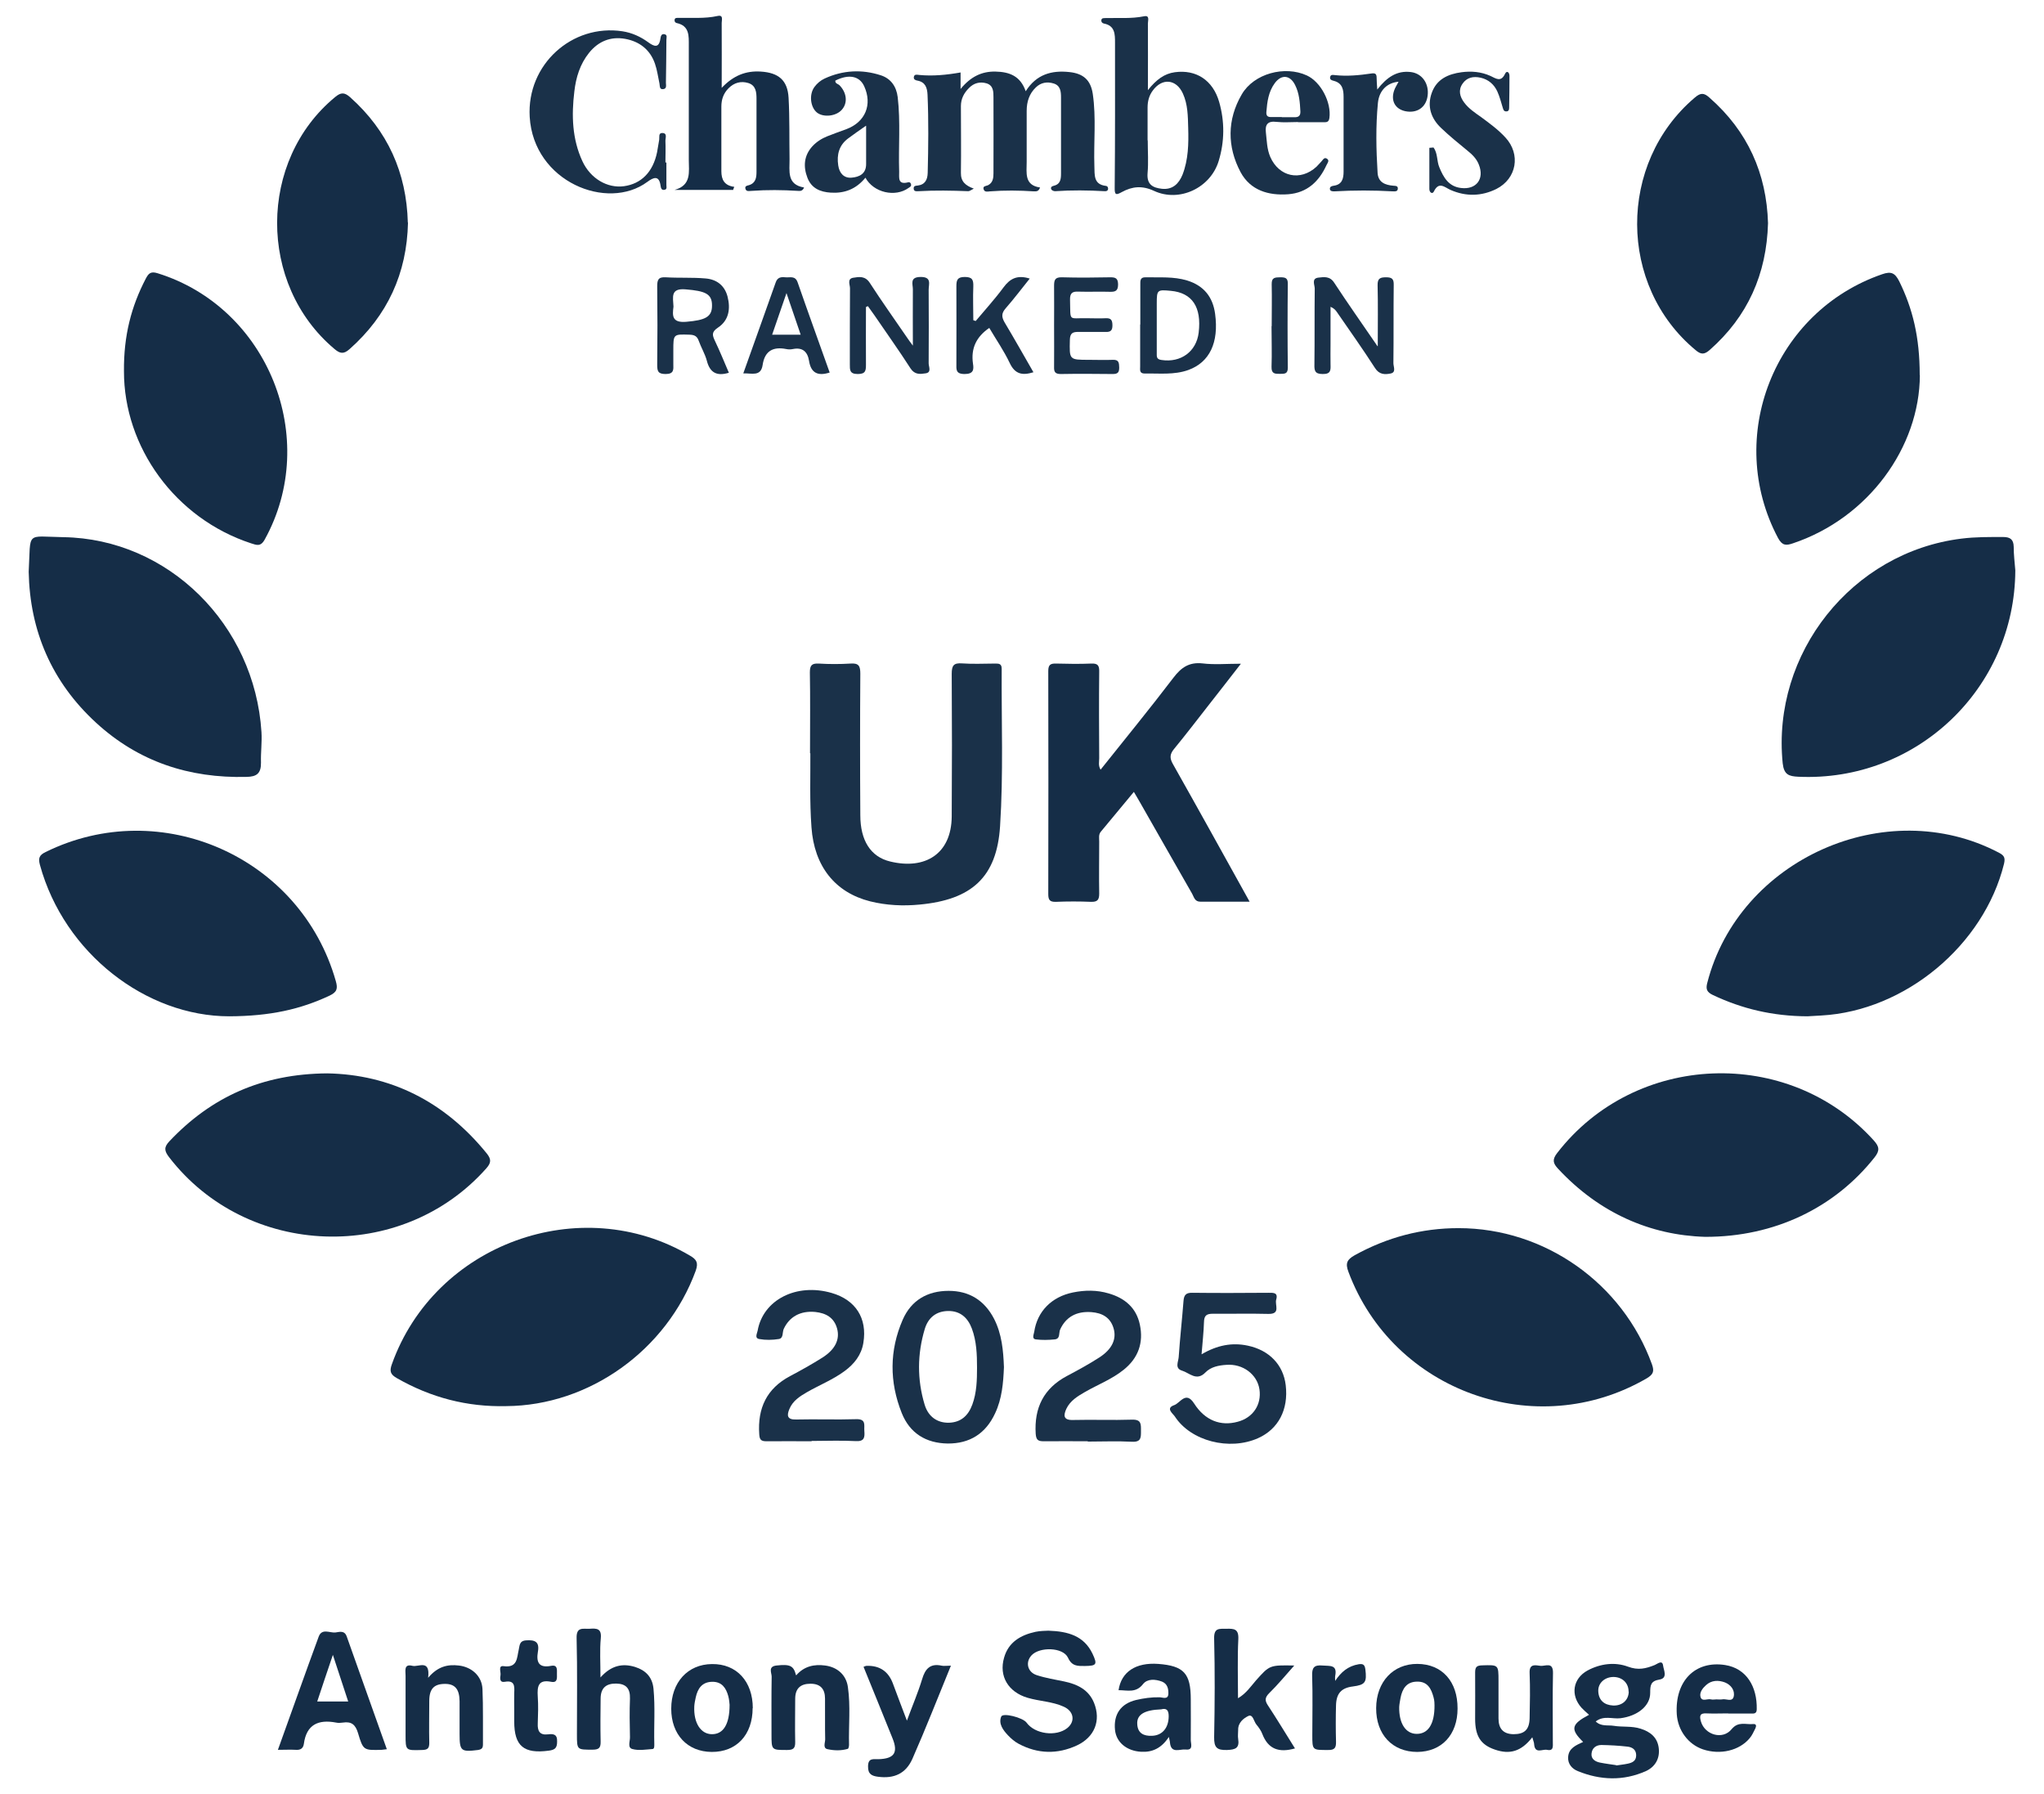 <?xml version="1.0" encoding="UTF-8"?>
<svg id="Layer_2" data-name="Layer 2" xmlns="http://www.w3.org/2000/svg" viewBox="0 0 126.8 111.3">
  <defs>
    <style>
      .cls-1 {
        fill: #152d47;
      }

      .cls-1, .cls-2 {
        stroke-width: 0px;
      }

      .cls-2 {
        fill: #1a3149;
      }
    </style>
  </defs>
  <path class="cls-1" d="M1.78,35.47c.14-2.55-.22-2.19,2.15-2.15,6.51.1,11.87,5.42,12.29,12.09.04.63-.05,1.26-.03,1.89.01.68-.27.88-.9.89-3.55.09-6.69-.94-9.32-3.35-2.77-2.54-4.12-5.72-4.19-9.37Z"/>
  <path class="cls-1" d="M125.02,35.38c-.03,7.33-6.14,13.14-13.47,12.8-.57-.03-.88-.12-.96-.83-.69-6.82,4.29-13.1,11.09-13.94.87-.11,1.73-.1,2.59-.1.43,0,.64.15.65.6,0,.49.06.98.1,1.47Z"/>
  <path class="cls-1" d="M31.4,87.22c-2.42.06-4.67-.53-6.77-1.73-.41-.23-.48-.43-.32-.87,2.66-7.46,11.7-10.75,18.5-6.73.41.24.52.44.35.93-1.8,4.92-6.6,8.37-11.76,8.4Z"/>
  <path class="cls-1" d="M105.78,76.72c-3.4-.1-6.56-1.47-9.12-4.22-.32-.34-.38-.57-.06-.98,4.84-6.26,14.34-6.64,19.64-.78.34.38.39.62.05,1.05-2.46,3.11-6.19,4.94-10.51,4.93Z"/>
  <path class="cls-1" d="M20.3,66.58c3.9.07,7.27,1.73,9.89,4.96.29.36.29.58-.02.93-5.25,5.92-14.85,5.58-19.68-.69-.3-.39-.33-.62.02-.99,2.59-2.74,5.74-4.18,9.79-4.21Z"/>
  <path class="cls-1" d="M90.48,76.18c5.35,0,10.18,3.42,12,8.45.16.45.07.63-.33.87-6.87,3.99-15.73.82-18.5-6.61-.2-.53-.09-.76.39-1.03,2.01-1.11,4.15-1.68,6.44-1.68Z"/>
  <path class="cls-1" d="M112.12,63.04c-2.17-.01-4.06-.47-5.86-1.32-.38-.18-.45-.37-.35-.75,1.96-7.67,11.1-11.75,18.09-8.08.32.17.41.3.32.69-1.25,5.05-6.13,9.12-11.33,9.41-.35.02-.7.04-.87.05Z"/>
  <path class="cls-1" d="M14.22,63.04c-5.14,0-10.23-3.89-11.74-9.38-.12-.44-.04-.62.35-.81,7.17-3.53,15.82.32,18,8,.14.48.07.69-.39.91-1.79.84-3.66,1.27-6.23,1.28Z"/>
  <path class="cls-1" d="M7.69,23.02c-.02-2.21.46-4.02,1.35-5.73.17-.32.3-.48.74-.34,6.85,2.13,10.11,10.25,6.64,16.52-.26.47-.52.33-.85.23-4.7-1.54-7.89-5.97-7.88-10.68Z"/>
  <path class="cls-1" d="M119.1,23.27c-.02,4.47-3.19,8.86-7.87,10.43-.43.15-.67.15-.93-.33-3.32-6.26-.24-14.05,6.46-16.36.57-.2.8-.07,1.06.44.83,1.69,1.27,3.45,1.27,5.82Z"/>
  <path class="cls-1" d="M68.26,47.76c1.53-1.92,3.07-3.8,4.54-5.73.48-.63.97-.97,1.8-.88.73.09,1.49.02,2.38.02-.71.91-1.34,1.73-1.98,2.54-.72.92-1.43,1.85-2.17,2.75-.26.32-.28.56-.07.93,1.58,2.8,3.14,5.62,4.76,8.54-1.08,0-2.07,0-3.06,0-.35,0-.39-.29-.51-.5-1.08-1.88-2.15-3.77-3.23-5.66-.11-.2-.23-.39-.38-.65-.71.86-1.38,1.66-2.05,2.47-.15.18-.1.4-.1.61,0,1.08-.02,2.15,0,3.23,0,.4-.12.52-.51.51-.72-.03-1.45-.03-2.18,0-.38.01-.47-.12-.47-.48.01-4.61.01-9.23,0-13.84,0-.39.14-.47.49-.46.73.02,1.45.03,2.18,0,.43-.02.5.15.49.53-.02,1.78-.01,3.56,0,5.34,0,.22-.07.46.09.72Z"/>
  <path class="cls-2" d="M50.25,46.73c0-1.84.02-3.43-.01-5.02,0-.44.12-.57.55-.55.65.04,1.31.04,1.97,0,.52-.04.61.16.61.63-.02,2.93-.02,5.85,0,8.78,0,1.55.63,2.58,1.86,2.87,2.15.52,3.79-.46,3.81-2.79.02-2.95.02-5.9,0-8.85,0-.52.12-.69.65-.65.68.05,1.36.01,2.04.01.23,0,.41,0,.41.32-.02,3.25.11,6.52-.1,9.76-.2,3.19-1.78,4.57-4.99,4.87-1.03.1-2.06.05-3.07-.2-2.18-.55-3.47-2.18-3.64-4.59-.12-1.61-.06-3.23-.07-4.6Z"/>
  <path class="cls-1" d="M25.31,13.81c-.07,3.15-1.27,5.76-3.63,7.85-.37.33-.6.27-.94-.02-4.75-4-4.73-11.68.05-15.62.36-.3.58-.3.93.01,2.33,2.08,3.5,4.68,3.58,7.78Z"/>
  <path class="cls-1" d="M109.68,13.84c-.09,3.17-1.26,5.79-3.62,7.87-.33.29-.54.29-.87.01-4.82-3.99-4.84-11.6-.06-15.66.36-.31.57-.32.92,0,2.37,2.08,3.54,4.7,3.63,7.79Z"/>
  <path class="cls-2" d="M59.59,4.49v1.03c.61-.75,1.3-1.1,2.17-1.08.86.02,1.54.27,1.87,1.22.66-1.05,1.61-1.31,2.71-1.19.86.09,1.32.49,1.45,1.35.22,1.49.05,2.99.1,4.49.02.54-.06,1.13.71,1.22.11.01.15.11.14.2-.02.11-.12.14-.21.13-1.03-.06-2.06-.07-3.08,0-.08,0-.2-.05-.23-.11-.07-.14.04-.2.16-.23.42-.1.44-.44.44-.77,0-1.57,0-3.14,0-4.71,0-.35-.03-.73-.45-.86-.41-.13-.8-.06-1.11.24-.41.39-.57.89-.57,1.46,0,1.05,0,2.11,0,3.16,0,.68-.16,1.45.83,1.59-.09.26-.24.24-.38.24-.91-.06-1.82-.07-2.73,0-.13.01-.31.06-.38-.1-.1-.25.15-.22.28-.29.29-.16.32-.45.32-.73,0-1.57.01-3.14,0-4.71,0-.34,0-.74-.43-.87-.41-.12-.79-.02-1.09.29-.31.31-.5.67-.5,1.12,0,1.38.02,2.76,0,4.14-.01.53.27.79.8.98-.18.09-.26.16-.34.16-1.03-.04-2.06-.06-3.08,0-.13,0-.31.04-.31-.18,0-.16.14-.16.25-.17.47-.06.61-.38.62-.79.04-1.61.06-3.23-.01-4.84-.02-.43-.13-.79-.63-.88-.12-.02-.24-.07-.22-.22.03-.2.21-.14.34-.13.84.08,1.68,0,2.59-.16Z"/>
  <path class="cls-1" d="M45.5,11.78h-3.65c1.06-.29.88-1.13.88-1.86,0-2.37,0-4.73,0-7.1,0-.58.05-1.22-.75-1.39-.1-.02-.15-.11-.13-.21.02-.12.13-.11.22-.11.82-.02,1.64.06,2.45-.12.37-.08.25.25.25.43.01,1.29,0,2.57,0,4.03.73-.77,1.5-1.07,2.43-1.01,1.09.07,1.66.53,1.72,1.63.07,1.26.04,2.53.06,3.79.01.74-.19,1.59.9,1.77-.09.23-.24.22-.38.21-.96-.06-1.92-.07-2.88,0-.13,0-.31.06-.37-.11-.07-.2.1-.21.23-.25.42-.14.45-.49.45-.85,0-1.5,0-3,0-4.5,0-.4-.03-.83-.51-.98-.46-.14-.88-.02-1.22.32-.32.32-.45.7-.45,1.14,0,1.34,0,2.67,0,4.01,0,.53.19.89.8.97l-.07.18Z"/>
  <path class="cls-2" d="M71.21,5.59c.53-.66,1.02-1.02,1.67-1.11,1.32-.18,2.36.49,2.75,1.84.35,1.22.34,2.46-.03,3.67-.51,1.67-2.44,2.58-4.01,1.85-.73-.34-1.35-.28-1.99.07-.36.2-.46.2-.45-.27.03-3,.02-5.99.02-8.99,0-.53,0-1.06-.69-1.19-.1-.02-.17-.1-.16-.2.02-.16.15-.13.27-.14.79-.02,1.59.05,2.38-.11.37-.08.24.27.24.44.01,1.31,0,2.62,0,4.15ZM71.2,8.71c0,.68.05,1.36-.01,2.03-.06.71.33.91.89.97.66.07,1.05-.31,1.28-.88.36-.93.38-1.92.35-2.9-.02-.72-.02-1.45-.33-2.13-.41-.9-1.29-.98-1.87-.18-.23.31-.32.67-.32,1.05,0,.68,0,1.36,0,2.03Z"/>
  <path class="cls-2" d="M74.55,84c.96-.56,1.88-.74,2.86-.53,1.32.28,2.2,1.18,2.35,2.45.18,1.52-.46,2.73-1.72,3.29-1.78.79-4.17.18-5.16-1.35-.12-.18-.59-.51-.04-.7.38-.13.72-.91,1.24-.1.67,1.05,1.64,1.42,2.7,1.13.95-.25,1.49-1.06,1.35-2.01-.14-.93-1.03-1.6-2.05-1.52-.47.03-.96.12-1.3.47-.55.57-.99.03-1.45-.11-.47-.14-.23-.55-.21-.84.08-1.17.21-2.33.3-3.49.03-.38.17-.51.56-.5,1.57.02,3.14.01,4.71,0,.29,0,.61-.03.48.42-.1.33.3.91-.49.89-1.15-.03-2.29,0-3.44-.01-.39,0-.54.11-.55.51-.02.63-.09,1.25-.15,2Z"/>
  <path class="cls-2" d="M62.28,84.8c-.04.98-.12,1.96-.55,2.87-.58,1.25-1.57,1.88-2.94,1.87-1.35-.02-2.35-.64-2.85-1.89-.77-1.93-.77-3.88.06-5.79.53-1.21,1.54-1.79,2.85-1.79,1.29,0,2.23.6,2.82,1.74.48.94.57,1.96.61,2.99ZM60.61,84.83c0-.82-.03-1.64-.32-2.42-.25-.67-.72-1.1-1.47-1.09-.75.01-1.24.42-1.45,1.11-.47,1.56-.48,3.14-.01,4.7.23.76.8,1.14,1.52,1.12.75-.03,1.19-.45,1.44-1.13.27-.74.29-1.51.29-2.29Z"/>
  <path class="cls-2" d="M67.48,89.4c-.91,0-1.83-.01-2.74,0-.35,0-.46-.09-.49-.46-.1-1.61.49-2.82,1.94-3.59.68-.36,1.36-.73,2.01-1.15.79-.51,1.08-1.14.88-1.81-.2-.68-.72-.95-1.37-1-.94-.07-1.59.31-1.94,1.07-.1.21.02.58-.33.62-.39.04-.8.05-1.19,0-.26-.04-.11-.32-.09-.48.19-1.25,1.07-2.16,2.4-2.43.74-.15,1.48-.16,2.22.06,1,.29,1.71.89,1.93,1.93.24,1.12-.09,2.08-1.01,2.81-.72.58-1.58.91-2.37,1.36-.47.27-.94.55-1.18,1.06-.18.4-.2.71.42.69,1.22-.03,2.44.02,3.65-.02.59-.02.56.28.56.69,0,.41.02.71-.56.68-.91-.05-1.83-.01-2.74-.01Z"/>
  <path class="cls-2" d="M50.35,89.4c-.94,0-1.87-.01-2.81,0-.34,0-.42-.11-.44-.44-.11-1.61.46-2.83,1.91-3.6.68-.36,1.36-.74,2.01-1.15.8-.51,1.09-1.13.91-1.8-.19-.69-.7-.96-1.35-1.03-.93-.09-1.61.3-1.96,1.05-.1.22,0,.59-.32.63-.39.06-.8.07-1.19,0-.32-.05-.14-.35-.11-.52.34-1.92,2.41-2.97,4.59-2.34,1.49.43,2.22,1.57,1.97,3.09-.12.76-.57,1.32-1.17,1.76-.72.53-1.55.86-2.32,1.3-.45.26-.89.54-1.1,1.05-.16.38-.16.67.42.65,1.24-.03,2.48.02,3.72-.02.65-.02.48.39.51.73.03.39.01.66-.53.63-.91-.05-1.83-.01-2.74-.01Z"/>
  <path class="cls-2" d="M41.34,10.07c0,.47,0,.94,0,1.41,0,.11.05.25-.1.29-.2.05-.24-.1-.26-.24-.09-.68-.44-.53-.82-.25-2.48,1.84-7.06,0-7.3-4.03-.19-3.25,2.63-5.78,5.75-5.31.59.09,1.12.33,1.6.68.37.27.67.39.76-.23.02-.13.05-.3.24-.27.21.04.13.21.13.34,0,.89-.02,1.78-.03,2.67,0,.15.07.37-.17.4-.24.03-.2-.2-.23-.35-.09-.41-.14-.83-.28-1.23-.3-.87-.96-1.38-1.85-1.54-.9-.16-1.66.15-2.24.87-.56.7-.81,1.52-.91,2.39-.18,1.48-.14,2.95.5,4.33.5,1.08,1.55,1.69,2.58,1.55,1.08-.15,1.8-.89,2.05-2.1.05-.25.08-.51.13-.76.03-.17-.06-.45.2-.44.33.01.18.32.19.5.02.44,0,.89,0,1.33.01,0,.02,0,.03,0Z"/>
  <path class="cls-2" d="M53.69,11.02c-.59.72-1.3.98-2.15.93-.66-.04-1.2-.27-1.45-.92-.27-.7-.22-1.38.31-1.96.26-.28.58-.48.93-.62.39-.15.78-.3,1.18-.44,1.17-.44,1.62-1.52,1.1-2.66-.29-.64-.96-.77-1.79-.35-.02.19.17.2.26.29.45.46.52,1.09.15,1.51-.35.41-1.13.5-1.54.19-.42-.33-.51-1.12-.17-1.59.17-.23.38-.41.64-.53,1.13-.52,2.31-.58,3.48-.2.62.2.97.69,1.05,1.36.18,1.54.04,3.08.09,4.62.01.35-.11.83.55.66.12-.03.18.05.19.15.01.11-.08.14-.16.2-.82.59-2.17.3-2.68-.65ZM53.72,7.8c-.44.31-.78.54-1.11.79-.56.42-.71,1-.61,1.67.07.49.36.8.83.76.48-.04.91-.24.9-.86,0-.74,0-1.49,0-2.35Z"/>
  <path class="cls-1" d="M65.04,101.15c1.22.04,2.2.32,2.73,1.42.32.68.26.76-.47.77-.44,0-.8.03-1.05-.52-.31-.65-1.76-.68-2.26-.14-.39.42-.26,1.04.33,1.23.55.18,1.13.27,1.7.39.81.17,1.52.51,1.85,1.33.44,1.1.03,2.12-1.05,2.63-1.22.57-2.45.54-3.64-.1-.24-.13-.46-.32-.65-.52-.3-.32-.6-.71-.42-1.16.1-.26,1.34.06,1.57.37.52.72,1.84.89,2.53.34.51-.41.41-1.05-.23-1.33-.71-.32-1.5-.33-2.24-.55-1.18-.35-1.79-1.33-1.45-2.49.27-.96,1.03-1.4,1.95-1.6.29-.06.61-.06.8-.07Z"/>
  <path class="cls-1" d="M98.57,106.36c-.16-.14-.32-.28-.46-.43-.7-.78-.54-1.81.37-2.31.8-.43,1.7-.54,2.51-.24.64.24,1.11.12,1.66-.1.17-.07.47-.34.52.03.03.27.31.78-.22.87-.55.09-.58.35-.58.82.01.83-.81,1.45-1.85,1.58-.49.06-1.03-.19-1.53.2.34.33.76.21,1.12.27.55.09,1.12,0,1.67.18.6.19,1.04.54,1.12,1.2.08.66-.23,1.17-.8,1.43-1.39.62-2.82.57-4.22,0-.35-.14-.63-.44-.6-.87.03-.56.5-.74.93-.94-.81-.79-.74-1.1.36-1.68ZM100.26,109.51c.25-.04.48-.06.71-.11.29-.06.54-.17.53-.54-.01-.35-.26-.49-.55-.52-.53-.06-1.06-.09-1.6-.1-.34,0-.59.19-.62.54-.03.33.23.49.52.55.34.07.69.11,1.01.16ZM101.03,104.93c0-.53-.38-.9-.93-.91-.55,0-.98.38-.95.9.03.55.37.84.91.87.57.03.97-.33.98-.86Z"/>
  <path class="cls-2" d="M80.52,7.57c-.44,0-.89.04-1.33-.01-.55-.07-.72.17-.66.66.06.51.06,1.02.27,1.51.54,1.24,1.87,1.53,2.87.61.1-.1.19-.21.29-.31.11-.11.19-.32.38-.17.14.11.01.26-.05.38-.47,1.03-1.21,1.72-2.38,1.81-1.22.09-2.34-.24-2.95-1.37-.84-1.58-.84-3.26.07-4.82.75-1.3,2.67-1.81,4.04-1.18.87.4,1.53,1.67,1.4,2.64-.04.29-.21.26-.39.26-.52,0-1.03,0-1.55,0ZM79.52,7.27c.26,0,.52,0,.77,0,.26.01.39-.08.38-.36-.03-.56-.07-1.13-.33-1.64-.31-.62-.85-.67-1.26-.11-.39.53-.47,1.15-.52,1.79-.02.26.11.32.33.31.21,0,.42,0,.63,0Z"/>
  <path class="cls-2" d="M88.92,9.14c.28.36.2.84.37,1.24.26.63.58,1.19,1.34,1.28.95.12,1.47-.56,1.11-1.45-.14-.36-.4-.62-.7-.86-.56-.46-1.13-.92-1.65-1.42-.62-.59-.87-1.34-.57-2.17.3-.85,1.02-1.17,1.85-1.28.61-.08,1.21-.03,1.79.23.33.15.65.42.91-.14.1-.21.27-.09.27.14,0,.66-.01,1.31-.02,1.97,0,.12-.03.24-.19.23-.14,0-.17-.11-.21-.24-.1-.33-.19-.68-.33-.99-.2-.44-.55-.75-1.04-.86-.45-.1-.85-.02-1.12.37-.28.4-.17.81.1,1.17.28.38.68.64,1.06.91.53.39,1.06.78,1.5,1.26.96,1.04.7,2.55-.56,3.19-.93.46-1.89.48-2.85.06-.36-.16-.72-.55-1.03.1-.09.18-.28.07-.28-.16,0-.85,0-1.7,0-2.55.08,0,.17-.02.25-.02Z"/>
  <path class="cls-1" d="M24.01,108.5c-.15.02-.24.03-.33.04-1.12.03-1.15.04-1.47-1.04-.16-.53-.41-.73-.94-.65-.14.02-.28.03-.42,0-1.1-.21-1.84.12-2,1.32-.04.28-.21.39-.49.37-.35-.02-.7,0-1.12,0,.86-2.38,1.68-4.71,2.53-7.02.2-.54.69-.22,1.04-.26.24-.03.56-.15.7.25.82,2.33,1.66,4.65,2.49,7ZM20.65,102.65c-.37,1.09-.67,1.98-.97,2.89h1.92c-.3-.92-.59-1.8-.95-2.89Z"/>
  <path class="cls-2" d="M85.45,5.54c.58-.74,1.2-1.18,2.08-1.07.7.09,1.14.73,1.03,1.49-.1.7-.65,1.08-1.37.94-.63-.13-.92-.63-.71-1.27.06-.19.18-.36.28-.56-.69.06-1.2.52-1.28,1.31-.14,1.44-.11,2.9-.02,4.35.04.59.48.75.98.79.13.01.31,0,.27.22-.03.15-.18.13-.29.13-1.22-.07-2.43-.07-3.65,0-.12,0-.26-.01-.27-.15-.01-.14.11-.18.24-.2.51-.07.61-.43.61-.87,0-1.55,0-3.09,0-4.64,0-.44-.07-.85-.59-.99-.14-.04-.29-.07-.24-.26.04-.15.19-.11.3-.1.75.08,1.5.01,2.24-.1.26-.04.34.02.34.27,0,.2.02.41.04.73Z"/>
  <path class="cls-1" d="M37.25,104.05c.67-.75,1.37-.89,2.15-.65.66.21,1.07.63,1.14,1.35.11,1.15.02,2.29.05,3.44,0,.12.01.29-.11.3-.42.03-.86.11-1.25,0-.32-.08-.14-.48-.15-.74-.02-.8-.03-1.59,0-2.39.02-.62-.24-.92-.85-.93-.64-.01-.96.28-.97.91-.01.89-.02,1.78,0,2.67.01.38-.08.52-.49.52-.98,0-.98.02-.98-.95,0-1.99.03-3.98-.02-5.97-.02-.72.4-.56.8-.58.44-.03.76-.03.7.59-.07.74-.02,1.49-.02,2.41Z"/>
  <path class="cls-1" d="M80.34,108.45c-1.01.29-1.67.04-2.03-.89-.08-.21-.22-.41-.37-.59-.16-.19-.21-.66-.5-.53-.29.14-.64.41-.63.86,0,.19-.03.38,0,.56.09.57-.16.67-.69.69-.64.02-.81-.16-.8-.8.04-2.04.05-4.08,0-6.11-.02-.69.33-.6.76-.61.47-.01.77,0,.74.64-.06,1.19-.02,2.38-.02,3.67.51-.3.79-.73,1.11-1.1.85-.95.84-.96,2.38-.93-.55.62-1.03,1.2-1.56,1.72-.27.27-.27.46-.07.76.56.85,1.09,1.73,1.66,2.64Z"/>
  <path class="cls-1" d="M49.4,103.91c.49-.56,1.11-.69,1.79-.6.76.1,1.31.59,1.41,1.34.17,1.19.04,2.38.07,3.58,0,.09-.03.24-.08.25-.41.12-.84.11-1.25.02-.31-.06-.15-.4-.15-.61-.02-.84,0-1.69-.01-2.53,0-.59-.28-.92-.9-.92-.63,0-.95.3-.95.94,0,.89-.02,1.78,0,2.67.01.41-.13.5-.51.5-.96,0-.96.01-.96-.97,0-1.19-.01-2.39.01-3.58,0-.24-.24-.63.3-.69.83-.09,1.06,0,1.21.6Z"/>
  <path class="cls-1" d="M69.39,104.84c.17-1.14,1.07-1.73,2.46-1.63,1.59.12,2.02.59,2.02,2.2,0,.84.01,1.68,0,2.52,0,.23.18.65-.32.59-.35-.04-.9.28-.97-.42,0-.08-.03-.16-.07-.36-.45.69-1.01.96-1.72.92-.9-.05-1.54-.59-1.62-1.35-.1-.96.35-1.63,1.3-1.86.47-.11.96-.18,1.46-.17.19,0,.53.17.55-.21.01-.3-.05-.62-.39-.76-.42-.16-.91-.19-1.18.15-.44.57-.97.38-1.51.38ZM72.02,106.03c-1.04.04-1.51.33-1.47.92.03.57.41.74.91.72.65-.02,1.04-.5,1.04-1.22,0-.38-.14-.51-.47-.42Z"/>
  <path class="cls-1" d="M107.2,106.28c-.44,0-.89.02-1.33,0-.43-.03-.45.17-.35.51.25.83,1.35,1.15,1.9.47.42-.51.89-.27,1.34-.32.21-.02.2.14.13.28-.11.21-.2.43-.35.6-.64.77-1.83,1.05-2.9.69-.91-.31-1.55-1.17-1.62-2.17-.13-2.07,1.14-3.35,3-3.06,1.33.21,1.99,1.35,1.96,2.74,0,.3-.19.27-.37.27-.47,0-.94,0-1.41,0ZM106.48,105.41c.12,0,.24.02.35,0,.24-.06.63.19.72-.17.09-.39-.17-.73-.54-.88-.4-.15-.83-.15-1.18.17-.21.19-.41.45-.34.72.09.33.43.1.65.16.11.03.23,0,.35,0Z"/>
  <path class="cls-2" d="M53.72,19.05c0,1.19-.01,2.38,0,3.57,0,.38-.03.58-.51.58-.51,0-.49-.26-.49-.61,0-1.57,0-3.14.01-4.71,0-.22-.19-.58.19-.65.37-.06.75-.13,1.04.32.75,1.16,1.55,2.28,2.33,3.42.07.11.15.21.34.47,0-1.28-.01-2.39,0-3.5,0-.32-.21-.75.47-.76.72-.01.51.45.51.79.01,1.52.01,3.05,0,4.57,0,.21.2.57-.2.62-.33.05-.66.09-.92-.3-.72-1.12-1.5-2.21-2.25-3.31-.13-.19-.27-.37-.4-.56-.04.02-.09.04-.13.06Z"/>
  <path class="cls-2" d="M85.47,21.47c0-1.4.02-2.59-.01-3.78-.01-.43.17-.49.53-.49.37,0,.48.11.47.48-.02,1.62,0,3.23-.02,4.85,0,.22.19.57-.18.64-.35.07-.7.07-.96-.34-.76-1.18-1.57-2.32-2.37-3.48-.08-.11-.16-.22-.39-.32,0,.77,0,1.54,0,2.31,0,.42-.01.84,0,1.26.01.35.03.61-.49.6-.48,0-.52-.21-.51-.59.02-1.57,0-3.14.02-4.71,0-.23-.22-.63.23-.68.35-.04.71-.1.98.32.83,1.27,1.71,2.51,2.68,3.93Z"/>
  <path class="cls-1" d="M58.99,103.32c-.82,2-1.56,3.9-2.39,5.78-.41.92-1.14,1.24-2.13,1.11-.37-.05-.63-.15-.62-.64,0-.55.34-.44.65-.45.97-.03,1.23-.4.87-1.29-.59-1.47-1.19-2.94-1.8-4.44.08-.03.14-.06.19-.06q1.22-.04,1.64,1.12c.26.71.54,1.43.86,2.28.35-.95.69-1.74.94-2.56.19-.65.5-1.01,1.22-.85.13.03.28,0,.56,0Z"/>
  <path class="cls-1" d="M46.69,105.95c0,1.66-1,2.73-2.54,2.72-1.51-.01-2.51-1.08-2.51-2.68,0-1.63,1.02-2.76,2.53-2.77,1.52-.02,2.53,1.07,2.53,2.74ZM45.26,105.74c-.01-.07-.02-.31-.08-.53-.14-.51-.4-.9-1-.89-.63.01-.9.42-1.02.97-.04.18-.08.37-.09.55-.05,1.03.4,1.73,1.1,1.73.7,0,1.09-.61,1.09-1.82Z"/>
  <path class="cls-1" d="M90.42,105.98c0,1.63-.99,2.68-2.5,2.69-1.54,0-2.56-1.08-2.55-2.72.01-1.63,1.06-2.75,2.56-2.74,1.53.01,2.5,1.09,2.49,2.77ZM88.99,105.78c0-.08,0-.3-.06-.5-.14-.53-.37-.98-1.01-.97-.66,0-.93.44-1.04,1.02-.03.18-.07.37-.08.55-.02,1.02.4,1.67,1.09,1.67.7,0,1.11-.6,1.1-1.78Z"/>
  <path class="cls-1" d="M26.56,104.07c.6-.71,1.22-.84,1.9-.76.8.09,1.43.65,1.47,1.45.05,1.15.02,2.3.03,3.44,0,.22-.06.31-.31.35-1.05.13-1.14.07-1.14-.99,0-.68,0-1.36,0-2.04-.01-.75-.29-1.07-.9-1.07-.68,0-.98.3-.98,1.06,0,.87-.02,1.73,0,2.6,0,.34-.1.43-.44.44-1.03.03-1.03.05-1.03-.95,0-1.22,0-2.44,0-3.66,0-.3-.12-.75.43-.61.37.09,1.11-.44.97.74Z"/>
  <path class="cls-1" d="M95.05,107.77c-.68.87-1.39,1.08-2.33.75-.87-.3-1.21-.84-1.21-1.9,0-.96.01-1.92,0-2.88,0-.34.1-.43.43-.44,1.02-.03,1.02-.05,1.02.97,0,.77,0,1.55,0,2.32,0,.61.27.97.93.98.67,0,.98-.27,1-.98.02-.94.04-1.88,0-2.81-.03-.62.38-.48.68-.45.3.03.78-.27.77.44-.03,1.43-.01,2.86-.01,4.29,0,.25.06.57-.36.48-.28-.06-.75.28-.8-.35,0-.11-.06-.22-.11-.42Z"/>
  <path class="cls-2" d="M45.22,23.12c-.75.23-1.18,0-1.37-.74-.11-.42-.35-.81-.5-1.23-.1-.29-.26-.38-.57-.39-1.01-.03-1.01-.05-1.01.99,0,.28,0,.56,0,.84.01.34.04.61-.48.61-.48,0-.52-.19-.52-.58.02-1.62.02-3.23,0-4.85,0-.4.06-.6.53-.57.82.05,1.64,0,2.45.07.68.05,1.19.41,1.38,1.11.2.77.09,1.49-.59,1.94-.42.28-.35.48-.18.84.31.65.58,1.32.86,1.97ZM41.78,19.02c-.07.55-.11,1.02.8.94,1.16-.1,1.6-.29,1.59-1.02,0-.72-.43-.89-1.62-.99-.97-.09-.8.47-.77,1.07Z"/>
  <path class="cls-2" d="M70.74,20.13c0-.82,0-1.64,0-2.46,0-.24-.03-.48.33-.47.86.02,1.73-.06,2.58.2,1.03.32,1.59,1.02,1.73,2.07.24,1.78-.34,3-1.66,3.48-.89.32-1.81.2-2.71.22-.34,0-.28-.24-.28-.44,0-.87,0-1.73,0-2.6ZM71.76,20.15c0,.58,0,1.17,0,1.75,0,.21-.03.39.3.43,1.19.18,2.16-.52,2.3-1.7.19-1.58-.4-2.47-1.73-2.59-.84-.08-.87-.06-.87.78,0,.44,0,.89,0,1.33Z"/>
  <path class="cls-2" d="M60.52,19.92c.58-.69,1.19-1.36,1.73-2.09.41-.56.87-.79,1.63-.55-.51.63-.97,1.25-1.49,1.84-.26.3-.27.52-.08.86.61,1.02,1.19,2.05,1.8,3.11-.68.21-1.14.13-1.47-.57-.36-.76-.84-1.45-1.27-2.18-.8.55-1.15,1.26-1.01,2.22.06.37.03.64-.52.64-.57,0-.51-.3-.51-.66,0-1.59.01-3.18,0-4.77,0-.39.05-.59.52-.59.47,0,.54.18.53.58-.03.7,0,1.4,0,2.1.05.02.1.04.15.05Z"/>
  <path class="cls-2" d="M65.39,20.2c0-.82.01-1.64,0-2.46,0-.37.05-.55.49-.54,1.01.03,2.01.02,3.02,0,.32,0,.45.08.46.43,0,.38-.13.48-.49.47-.65-.02-1.31.01-1.97-.01-.39-.02-.53.1-.52.51.04,1.4-.13,1.11,1.08,1.14.37,0,.75.02,1.12,0,.35-.02.43.12.43.45,0,.31-.12.41-.41.4-.56-.01-1.12.01-1.68,0-.37-.01-.54.07-.55.49-.03,1.24-.05,1.24,1.19,1.24.49,0,.98.02,1.47,0,.39-.02.39.2.4.48,0,.31-.1.4-.4.4-1.08-.01-2.15-.02-3.23,0-.37,0-.42-.16-.41-.46.01-.84,0-1.68,0-2.53Z"/>
  <path class="cls-2" d="M51.46,23.11c-.72.23-1.15.03-1.27-.72-.09-.57-.4-.86-1-.74-.14.03-.28.03-.42,0-.82-.16-1.33.12-1.46.99-.11.74-.68.5-1.2.52.68-1.91,1.35-3.77,2.01-5.64.11-.32.33-.35.6-.32.28.03.61-.12.76.31.65,1.87,1.33,3.74,1.99,5.6ZM49.67,20.76c-.29-.84-.55-1.62-.88-2.58-.33.95-.6,1.74-.89,2.58h1.77Z"/>
  <path class="cls-1" d="M31.9,106c0-.33-.01-.65,0-.98.02-.42.04-.81-.58-.7-.34.06-.3-.23-.27-.42.03-.2-.16-.6.19-.55.87.12.82-.51.94-1.02.06-.25.03-.55.45-.58.55-.04.85.08.74.7-.11.64.04,1.03.82.88.41-.08.36.24.36.49,0,.26.05.58-.36.5-.8-.16-.87.28-.83.91.04.56.02,1.12,0,1.68-.02.45.11.73.63.67.33-.04.59-.02.57.45,0,.38-.12.51-.51.56-1.55.21-2.15-.28-2.15-1.81,0-.26,0-.51,0-.77Z"/>
  <path class="cls-1" d="M82.81,104.29c.38-.58.82-.95,1.48-1.06.27-.04.37.03.41.31.1.81,0,.97-.78,1.07-.71.09-1.02.43-1.04,1.17-.02.75-.02,1.5,0,2.25.01.38-.08.53-.5.52-.97,0-.97.02-.97-.94,0-1.22.03-2.44-.01-3.65-.02-.52.12-.7.65-.65.45.04.92-.07.78.64-.02.11,0,.23,0,.34Z"/>
  <path class="cls-2" d="M78.89,20.23c0-.87.02-1.73,0-2.6-.01-.44.23-.42.53-.43.3,0,.48.03.47.41-.02,1.73-.02,3.47,0,5.2,0,.41-.22.37-.49.38-.31,0-.53,0-.52-.43.03-.84,0-1.69,0-2.53Z"/>
</svg>